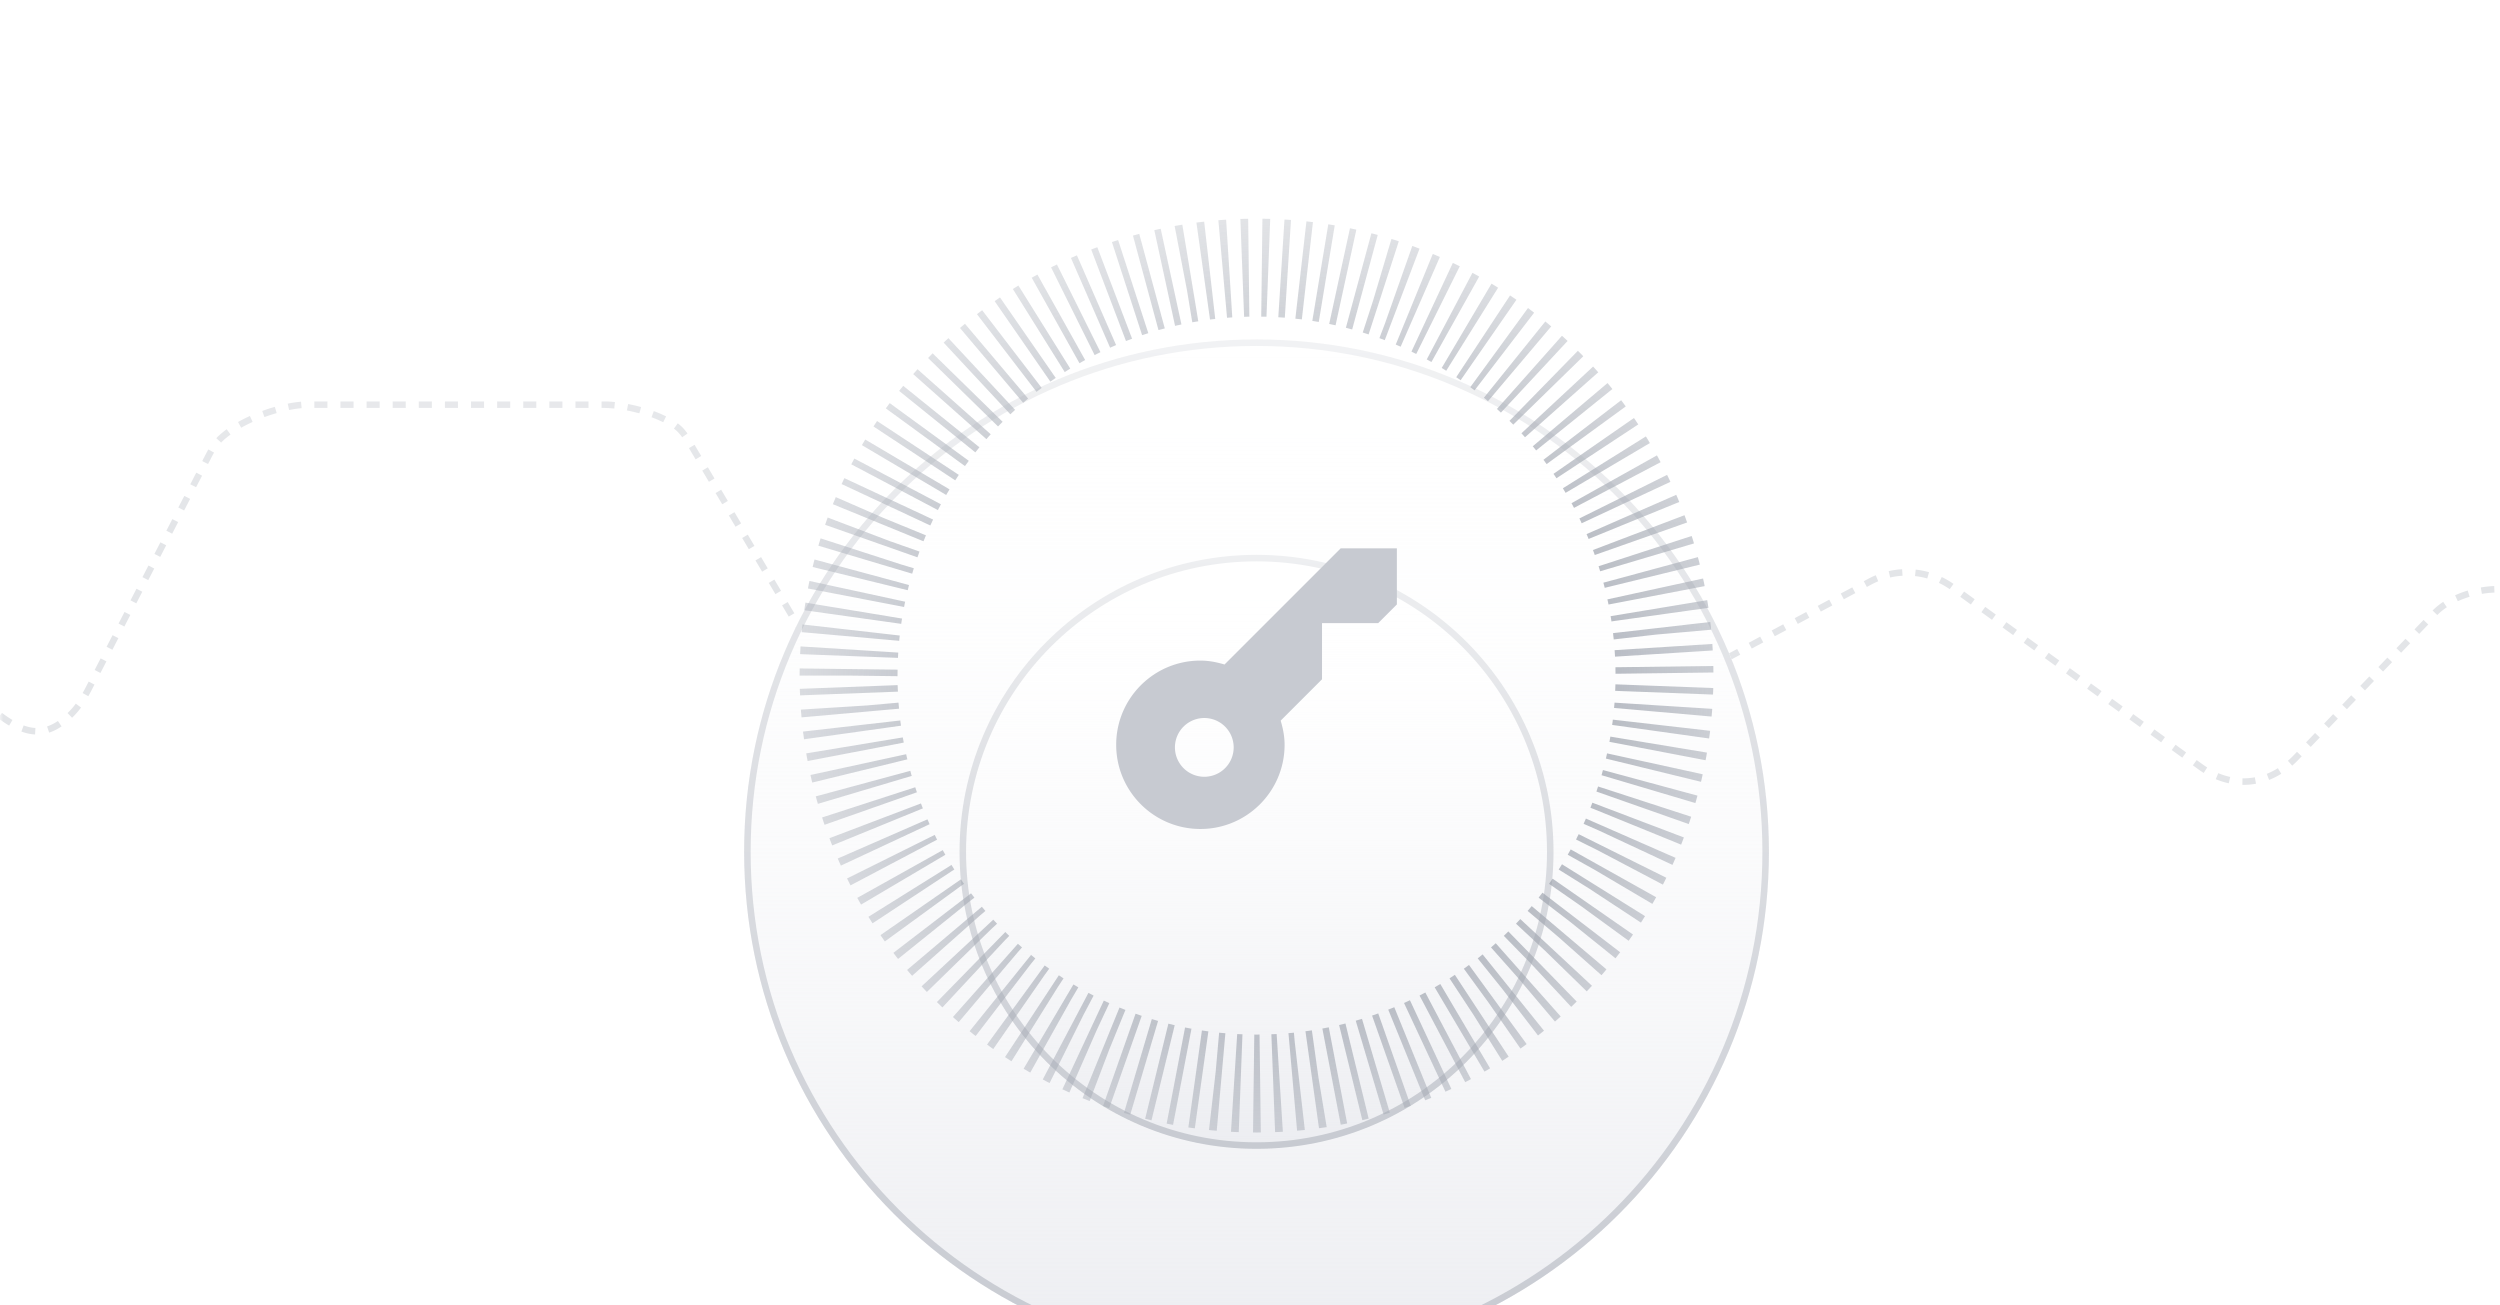 <svg xmlns="http://www.w3.org/2000/svg" fill="none" viewBox="0 0 383 200"><g clip-path="url(#key_svg__a)"><mask id="key_svg__c" width="384" height="320" x="0" y="-119" maskUnits="userSpaceOnUse" style="mask-type:alpha"><path fill="url(#key_svg__b)" d="M0-119h384v320H0z"/></mask><g mask="url(#key_svg__c)"><g filter="url(#key_svg__d)"><path fill="#FDFDFD" fill-opacity=".01" d="m37.676 74.44-21.163 41.152C12.443 120.611 5.15 121.503 0 117.61L.808 234H382.5l.5-135.717a11.94 11.94 0 0 0-9.05 3.679l-21.203 22.095a11.955 11.955 0 0 1-15.652 1.409l-37.962-27.503a11.95 11.95 0 0 0-12.657-.862l-49.373 26.42a12 12 0 0 1-4.216 1.33l-86.884 10.434a11.97 11.97 0 0 1-10.739-4.372l-33.436-56.456A11.97 11.97 0 0 0 92.513 70H46.976c-3.608 0-7.023 1.63-9.3 4.44"/></g><path stroke="#E3E5E8" stroke-dasharray="2 2" d="M0 109.61c4.469 3.378 7.54 3.153 10.934-.246 1.115-1.116 1.943-2.479 2.665-3.882l18.305-35.543c.514-.998 1.07-1.99 1.888-2.76C37.198 63.976 43.77 62 46.976 62h45.537c3.099 0 8.259 1.203 11.104 3.322.89.662 1.494 1.614 2.059 2.568l31.739 53.59a22 22 0 0 0 1.894 2.73c1.918 2.349 3.197 3.495 6.694 3.075l86.884-10.434a12 12 0 0 0 4.216-1.33l49.373-26.42a11.95 11.95 0 0 1 12.657.862l37.962 27.503c4.84 3.507 10.511 2.906 14.652-1.409l21.203-22.095c2.451-2.555 6.765-3.792 10.05-3.679"/><g filter="url(#key_svg__e)"><path fill="#fff" d="M114 103.5c0-43.354 35.146-78.5 78.5-78.5S271 60.146 271 103.5 235.854 182 192.5 182 114 146.854 114 103.5"/><path fill="url(#key_svg__f)" d="M114 103.5c0-43.354 35.146-78.5 78.5-78.5S271 60.146 271 103.5 235.854 182 192.5 182 114 146.854 114 103.5"/><path stroke="url(#key_svg__g)" d="M192.5 181.5c-43.078 0-78-34.922-78-78s34.922-78 78-78 78 34.922 78 78-34.922 78-78 78Z"/></g><g filter="url(#key_svg__h)"><path fill="#fff" d="M147 103.5c0-25.129 20.371-45.5 45.5-45.5S238 78.371 238 103.5 217.629 149 192.5 149 147 128.629 147 103.5"/><path fill="url(#key_svg__i)" d="M147 103.5c0-25.129 20.371-45.5 45.5-45.5S238 78.371 238 103.5 217.629 149 192.5 149 147 128.629 147 103.5"/><path stroke="url(#key_svg__j)" d="M147.5 103.5c0-24.853 20.147-45 45-45s45 20.147 45 45-20.147 45-45 45-45-20.147-45-45Z"/></g><path stroke="url(#key_svg__k)" stroke-dasharray="1 2" stroke-width="15" d="M130 103.5c0-34.518 27.982-62.5 62.5-62.5S255 68.982 255 103.5 227.018 166 192.5 166 130 138.018 130 103.5Z"/><g filter="url(#key_svg__l)"><path fill="#C7CAD1" fill-rule="evenodd" d="M205.4 82h8.6v8.6l-2.867 2.867h-8.6v8.6l-6.335 6.335c.353 1.178.602 2.405.602 3.698 0 7.124-5.776 12.9-12.9 12.9s-12.9-5.776-12.9-12.9 5.776-12.9 12.9-12.9c1.293 0 2.52.25 3.698.602zM189 112.5a4.5 4.5 0 1 1-9 0 4.5 4.5 0 0 1 9 0" clip-rule="evenodd"/></g></g></g><defs><linearGradient id="key_svg__b" x1="192" x2="192" y1="-119" y2="201" gradientUnits="userSpaceOnUse"><stop offset=".293" stop-color="#F9F9F9" stop-opacity="0"/><stop offset=".409" stop-color="#F9F9F9" stop-opacity=".54"/><stop offset=".626" stop-color="#F4F4F4"/></linearGradient><linearGradient id="key_svg__f" x1="192.5" x2="192.5" y1="182" y2="25" gradientUnits="userSpaceOnUse"><stop stop-color="#ECEDF1"/><stop offset="1" stop-color="#fff" stop-opacity="0"/></linearGradient><linearGradient id="key_svg__g" x1="192.5" x2="192.5" y1="25" y2="182" gradientUnits="userSpaceOnUse"><stop stop-color="#EEEFF1"/><stop offset="1" stop-color="#C7CAD1"/></linearGradient><linearGradient id="key_svg__i" x1="192.5" x2="192.5" y1="149" y2="58" gradientUnits="userSpaceOnUse"><stop stop-color="#ECEDF1"/><stop offset="1" stop-color="#fff" stop-opacity="0"/></linearGradient><linearGradient id="key_svg__j" x1="192.5" x2="192.5" y1="58" y2="149" gradientUnits="userSpaceOnUse"><stop stop-color="#EEEFF1"/><stop offset="1" stop-color="#C7CAD1"/></linearGradient><filter id="key_svg__d" width="383" height="166" x="0" y="70" color-interpolation-filters="sRGB" filterUnits="userSpaceOnUse"><feFlood flood-opacity="0" result="BackgroundImageFix"/><feBlend in="SourceGraphic" in2="BackgroundImageFix" result="shape"/><feColorMatrix in="SourceAlpha" result="hardAlpha" values="0 0 0 0 0 0 0 0 0 0 0 0 0 0 0 0 0 0 127 0"/><feOffset dy="2"/><feGaussianBlur stdDeviation="5"/><feComposite in2="hardAlpha" k2="-1" k3="1" operator="arithmetic"/><feColorMatrix values="0 0 0 0 0 0 0 0 0 0 0 0 0 0 0 0 0 0 0.1 0"/><feBlend in2="shape" result="effect1_innerShadow_10104_19309"/></filter><filter id="key_svg__e" width="225" height="225" x="80" y="8" color-interpolation-filters="sRGB" filterUnits="userSpaceOnUse"><feFlood flood-opacity="0" result="BackgroundImageFix"/><feColorMatrix in="SourceAlpha" result="hardAlpha" values="0 0 0 0 0 0 0 0 0 0 0 0 0 0 0 0 0 0 127 0"/><feOffset dy="10"/><feGaussianBlur stdDeviation="6"/><feComposite in2="hardAlpha" operator="out"/><feColorMatrix values="0 0 0 0 0.434 0 0 0 0 0.453 0 0 0 0 0.491 0 0 0 0.1 0"/><feBlend in2="BackgroundImageFix" result="effect1_dropShadow_10104_19309"/><feColorMatrix in="SourceAlpha" result="hardAlpha" values="0 0 0 0 0 0 0 0 0 0 0 0 0 0 0 0 0 0 127 0"/><feOffset dy="17"/><feGaussianBlur stdDeviation="17"/><feComposite in2="hardAlpha" operator="out"/><feColorMatrix values="0 0 0 0 0.434 0 0 0 0 0.453 0 0 0 0 0.491 0 0 0 0.1 0"/><feBlend in2="effect1_dropShadow_10104_19309" result="effect2_dropShadow_10104_19309"/><feBlend in="SourceGraphic" in2="effect2_dropShadow_10104_19309" result="shape"/></filter><filter id="key_svg__h" width="159" height="159" x="113" y="41" color-interpolation-filters="sRGB" filterUnits="userSpaceOnUse"><feFlood flood-opacity="0" result="BackgroundImageFix"/><feColorMatrix in="SourceAlpha" result="hardAlpha" values="0 0 0 0 0 0 0 0 0 0 0 0 0 0 0 0 0 0 127 0"/><feOffset dy="10"/><feGaussianBlur stdDeviation="6"/><feComposite in2="hardAlpha" operator="out"/><feColorMatrix values="0 0 0 0 0.434 0 0 0 0 0.453 0 0 0 0 0.491 0 0 0 0.1 0"/><feBlend in2="BackgroundImageFix" result="effect1_dropShadow_10104_19309"/><feColorMatrix in="SourceAlpha" result="hardAlpha" values="0 0 0 0 0 0 0 0 0 0 0 0 0 0 0 0 0 0 127 0"/><feOffset dy="17"/><feGaussianBlur stdDeviation="17"/><feComposite in2="hardAlpha" operator="out"/><feColorMatrix values="0 0 0 0 0.434 0 0 0 0 0.453 0 0 0 0 0.491 0 0 0 0.1 0"/><feBlend in2="effect1_dropShadow_10104_19309" result="effect2_dropShadow_10104_19309"/><feBlend in="SourceGraphic" in2="effect2_dropShadow_10104_19309" result="shape"/></filter><filter id="key_svg__l" width="47" height="47" x="169" y="81" color-interpolation-filters="sRGB" filterUnits="userSpaceOnUse"><feFlood flood-opacity="0" result="BackgroundImageFix"/><feColorMatrix in="SourceAlpha" result="hardAlpha" values="0 0 0 0 0 0 0 0 0 0 0 0 0 0 0 0 0 0 127 0"/><feOffset dy="1"/><feGaussianBlur stdDeviation="1"/><feComposite in2="hardAlpha" operator="out"/><feColorMatrix values="0 0 0 0 1 0 0 0 0 1 0 0 0 0 1 0 0 0 0.56 0"/><feBlend in2="BackgroundImageFix" result="effect1_dropShadow_10104_19309"/><feBlend in="SourceGraphic" in2="effect1_dropShadow_10104_19309" result="shape"/><feColorMatrix in="SourceAlpha" result="hardAlpha" values="0 0 0 0 0 0 0 0 0 0 0 0 0 0 0 0 0 0 127 0"/><feOffset dy="1"/><feGaussianBlur stdDeviation="1"/><feComposite in2="hardAlpha" k2="-1" k3="1" operator="arithmetic"/><feColorMatrix values="0 0 0 0 0 0 0 0 0 0 0 0 0 0 0 0 0 0 0.25 0"/><feBlend in2="shape" result="effect2_innerShadow_10104_19309"/></filter><radialGradient id="key_svg__k" cx="0" cy="0" r="1" gradientTransform="rotate(119.03 68.893 110.496)scale(176.498)" gradientUnits="userSpaceOnUse"><stop offset=".105" stop-color="#9197A2"/><stop offset=".518" stop-color="#ABB0BA" stop-opacity=".267"/><stop offset=".757" stop-color="#ABB0BA" stop-opacity=".11"/></radialGradient><clipPath id="key_svg__a"><path fill="#fff" d="M0 0h383v200H0z"/></clipPath></defs></svg>
